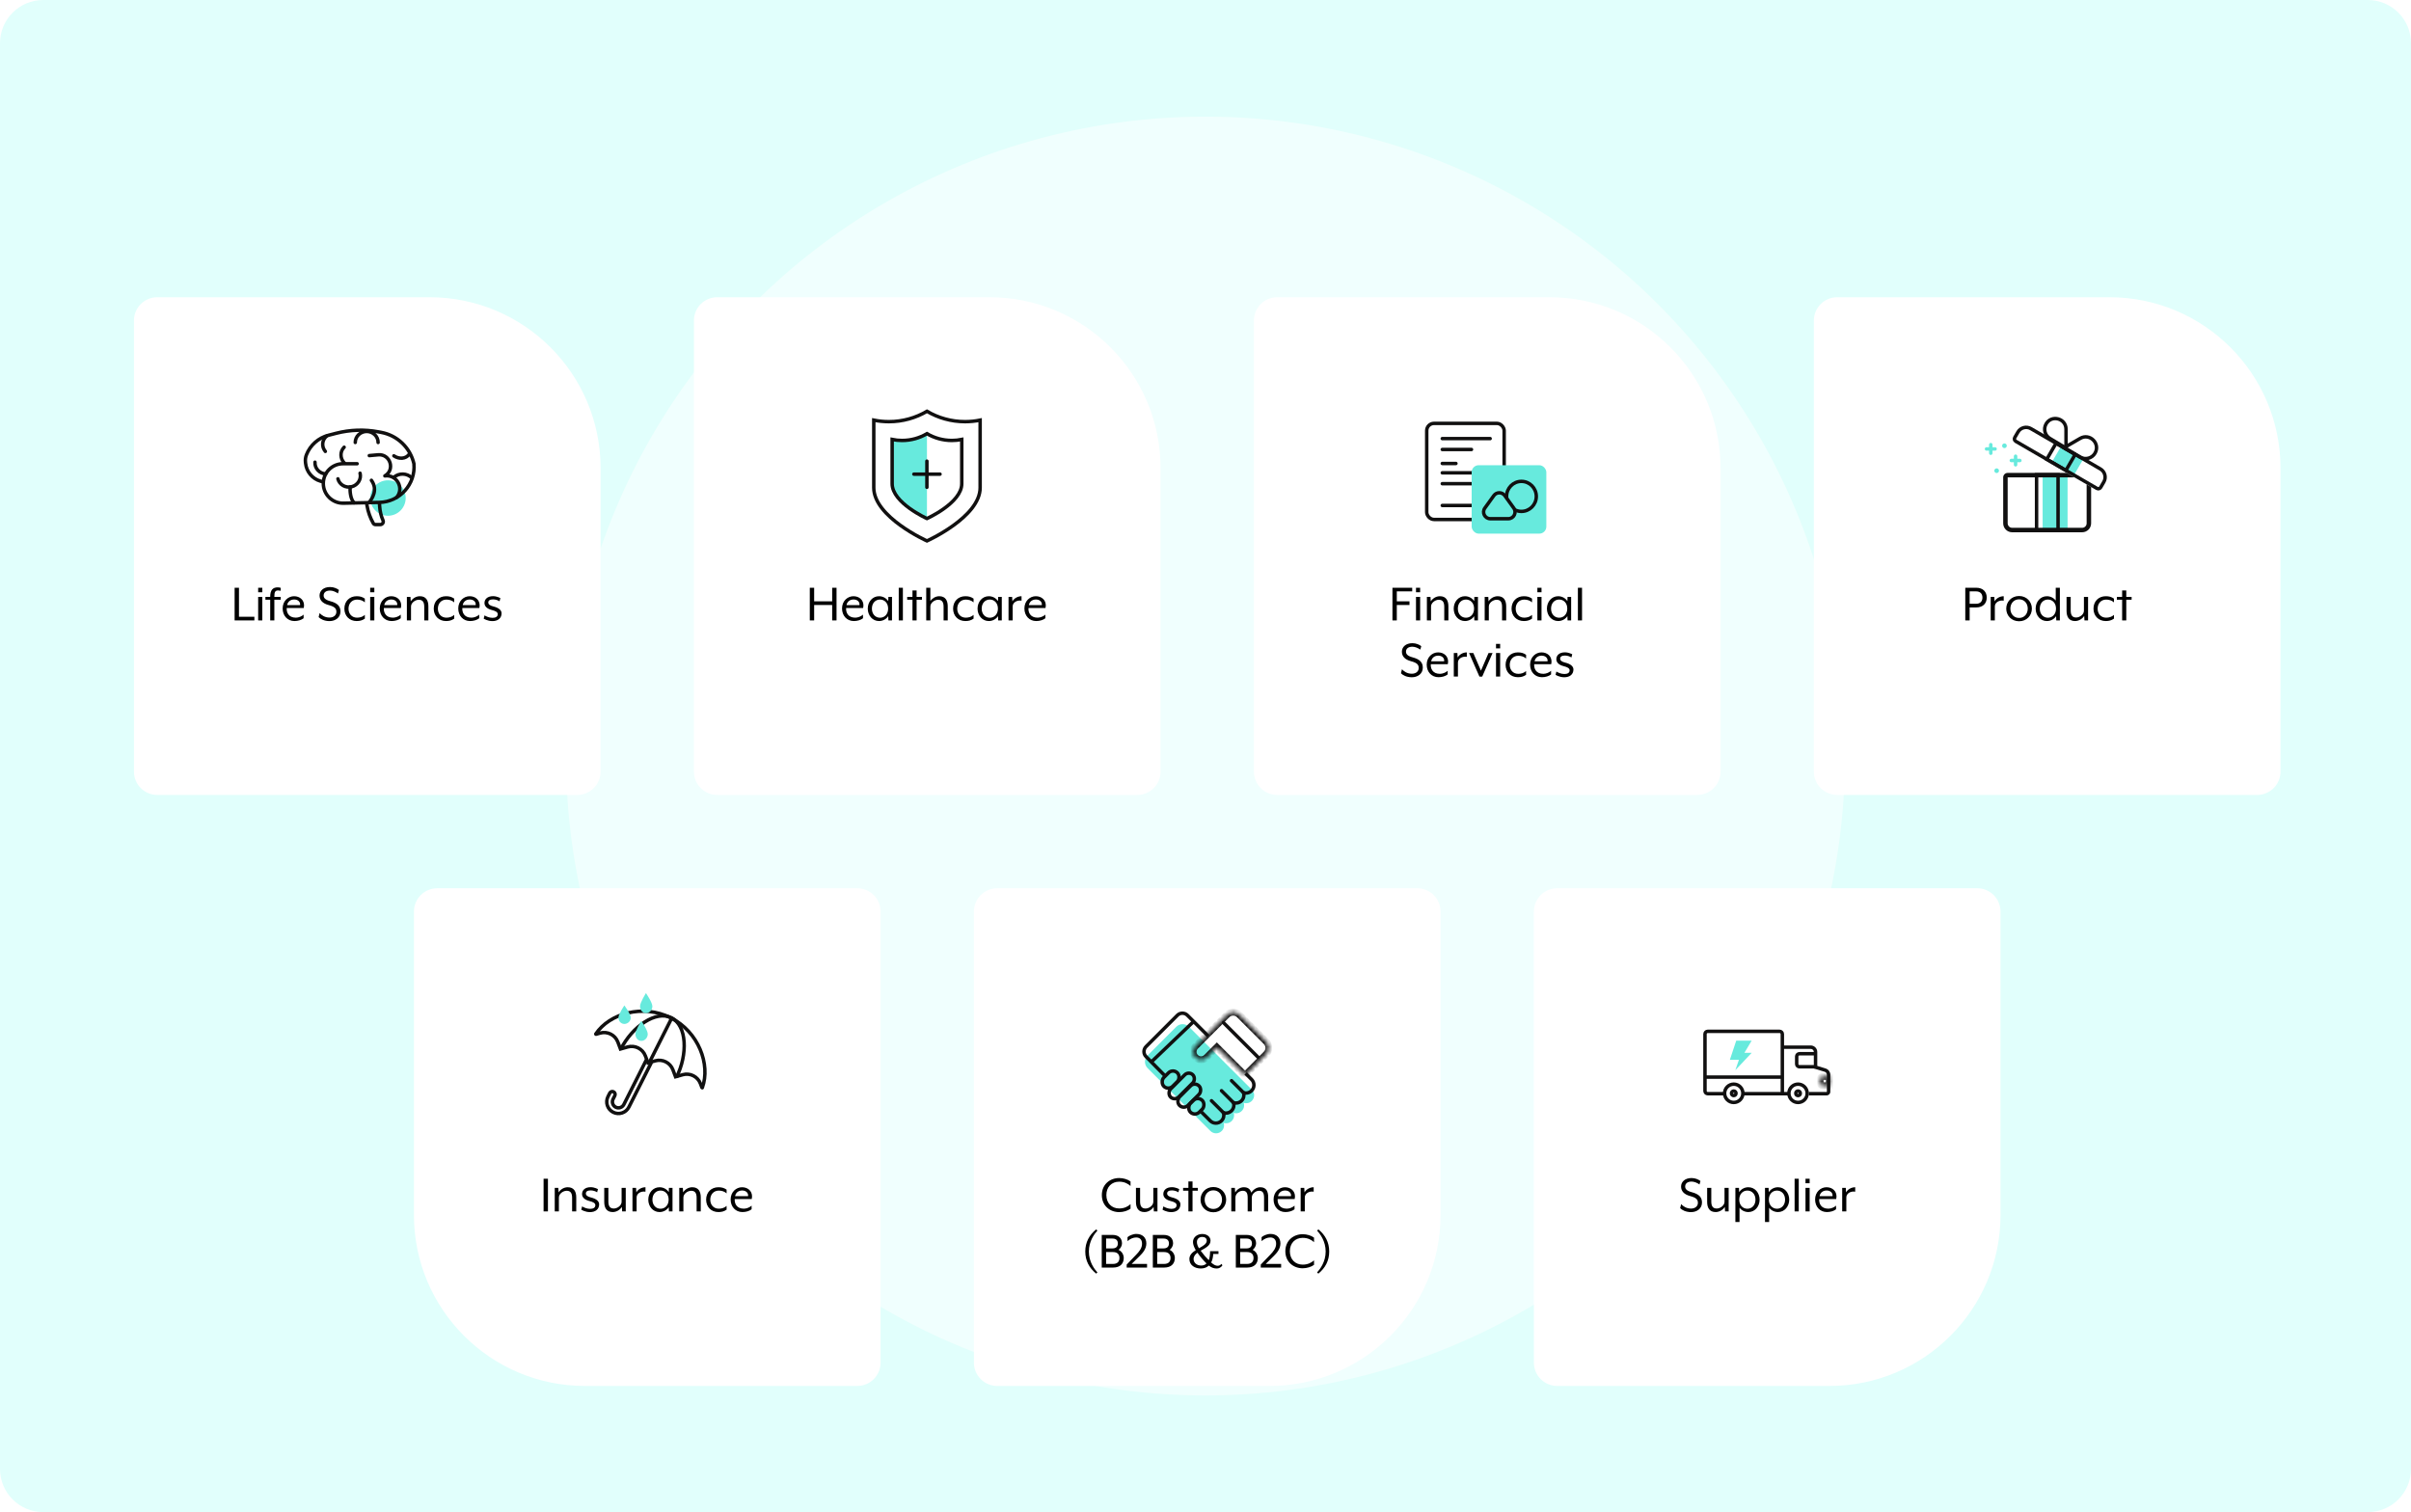<svg width="558" height="350" viewBox="0 0 558 350" fill="none" xmlns="http://www.w3.org/2000/svg">
<g clip-path="url(#clip0_254_39949)">
<path d="M0 10C0 4.477 4.477 0 10 0H548C553.523 0 558 4.477 558 10V340C558 345.523 553.523 350 548 350H10C4.477 350 0 345.523 0 340V10Z" fill="#E1FFFC"/>
<g filter="url(#filter0_f_254_39949)">
<circle cx="279" cy="175" r="148" fill="white" fill-opacity="0.5"/>
</g>
<g style="mix-blend-mode:darken" filter="url(#filter1_dd_254_39949)">
<path d="M31 54.4C31 51.418 33.417 49 36.4 49H99.4C121.27 49 139 66.73 139 88.6V158.8C139 161.782 136.582 164.2 133.6 164.2H36.4C33.417 164.2 31 161.782 31 158.8V54.4Z" fill="white"/>
<circle cx="89.788" cy="95.476" r="4.104" fill="#67EADD"/>
<path d="M78.207 91.033C78.555 92.4 79.984 93.216 81.399 92.857C82.815 92.497 83.681 91.098 83.334 89.731" stroke="#111010" stroke-width="0.8" stroke-linecap="round"/>
<path d="M87.509 82.618C87.509 81.208 86.325 80.064 84.864 80.064C83.404 80.064 82.22 81.208 82.22 82.618" stroke="#111010" stroke-width="0.8" stroke-linecap="round"/>
<path d="M91.156 85.71C92.319 86.508 93.931 86.492 94.758 85.288" stroke="#111010" stroke-width="0.8" stroke-linecap="round"/>
<path d="M75.296 84.686C74.386 83.609 74.493 82.061 75.609 81.118" stroke="#111010" stroke-width="0.8" stroke-linecap="round"/>
<path d="M79.648 83.712C78.651 84.709 78.68 86.355 79.713 87.388" stroke="#111010" stroke-width="0.8" stroke-linecap="round"/>
<path d="M72.901 87.177C72.81 88.585 73.917 89.802 75.375 89.897" stroke="#111010" stroke-width="0.8" stroke-linecap="round"/>
<path d="M81.034 92.922C80.973 93.773 81.071 95.694 81.946 96.57" stroke="#111010" stroke-width="0.8" stroke-linecap="round"/>
<path d="M85.558 96.312C85.958 95.801 87.6 93.652 85.958 91.372" stroke="#111010" stroke-width="0.8" stroke-linecap="round"/>
<path d="M85.469 85.657L87.527 85.472C90.325 85.221 91.504 88.951 89.069 90.353V90.353V90.353C91.837 89.973 93.615 93.222 91.786 95.333V95.333" stroke="#111010" stroke-width="0.8" stroke-linecap="round" stroke-linejoin="round"/>
<path d="M74.826 91.762L74.166 91.569C72.292 91.023 70.934 89.399 70.726 87.458L70.694 87.167C70.632 86.587 70.711 86 70.925 85.457V85.457C71.802 83.223 73.697 81.546 76.021 80.948L77.809 80.487C80.999 79.666 84.33 79.553 87.568 80.158L88.233 80.282C91.973 80.98 94.944 83.828 95.8 87.536V87.536V87.536C96.223 92.278 92.544 96.388 87.784 96.491L79.492 96.67C76.931 96.725 74.826 94.664 74.826 92.103V92.103C74.826 89.581 76.871 87.536 79.393 87.536H82.652" stroke="#111010" stroke-width="0.8" stroke-linecap="round"/>
<path d="M84.843 96.614L84.952 97.268C85.191 98.698 85.681 100.076 86.401 101.335V101.335C86.502 101.513 86.691 101.622 86.896 101.622H88.014C88.512 101.622 88.846 101.111 88.646 100.655V100.655C88.201 99.638 87.938 98.551 87.869 97.443L87.817 96.614" stroke="#111010" stroke-width="0.8" stroke-linejoin="round"/>
<path d="M91.124 90.698V90.698C92.339 89.63 94.186 89.678 95.33 90.823V90.823" stroke="#111010" stroke-width="0.8" stroke-linecap="round"/>
<path d="M54.3 123.8V116.24H55.308V122.956H58.873V123.8H54.3ZM59.75 117.286V116.24H60.708V117.286H59.75ZM59.75 123.8V118.357H60.708V123.8H59.75ZM62.537 123.8V119.012H61.429V118.357H62.537V118.344C62.537 116.756 63.142 116.152 64.289 116.152C64.528 116.152 64.818 116.215 64.969 116.265V116.945C64.78 116.908 64.553 116.87 64.39 116.87C63.722 116.87 63.495 117.172 63.495 118.281V118.357H64.969V119.012H63.495V123.8H62.537ZM68.15 123.951C66.55 123.951 65.416 122.729 65.416 121.04C65.416 119.289 66.713 118.205 68.049 118.205C69.41 118.205 70.368 119.087 70.368 120.322C70.368 120.511 70.33 120.751 70.292 120.94H66.361C66.285 121.897 66.739 123.17 68.478 123.17C69.095 123.17 69.851 122.867 70.267 122.464V123.308C69.75 123.724 68.944 123.951 68.15 123.951ZM66.449 120.272H69.448C69.561 119.541 68.981 118.961 68.087 118.961C67.318 118.961 66.613 119.377 66.449 120.272ZM76.264 123.964C75.029 123.964 74.16 123.472 73.744 123.044L73.971 122.111C74.425 122.603 75.181 123.145 76.264 123.145C77.159 123.145 77.852 122.641 77.852 121.822C77.852 121.053 77.474 120.625 76.063 120.247C74.639 119.869 73.958 119.1 73.958 118.042C73.958 116.971 74.84 116.076 76.39 116.076C77.26 116.076 78.028 116.429 78.444 116.769L78.217 117.563C77.713 117.197 77.008 116.895 76.39 116.895C75.445 116.895 74.903 117.336 74.903 118.042C74.903 118.583 75.244 119.037 76.428 119.352C78.053 119.78 78.797 120.486 78.797 121.733C78.797 123.208 77.562 123.964 76.264 123.964ZM82.537 123.951C80.886 123.951 79.701 122.779 79.701 121.078C79.701 119.377 80.886 118.205 82.537 118.205C83.255 118.205 83.822 118.331 84.439 118.76V119.629C83.922 119.15 83.255 118.987 82.625 118.987C81.453 118.987 80.659 119.881 80.659 121.078C80.659 122.3 81.453 123.17 82.625 123.17C83.255 123.17 83.922 123.006 84.439 122.527V123.397C83.822 123.825 83.255 123.951 82.537 123.951ZM85.676 117.286V116.24H86.634V117.286H85.676ZM85.676 123.8V118.357H86.634V123.8H85.676ZM90.631 123.951C89.03 123.951 87.896 122.729 87.896 121.04C87.896 119.289 89.194 118.205 90.53 118.205C91.891 118.205 92.848 119.087 92.848 120.322C92.848 120.511 92.81 120.751 92.773 120.94H88.841C88.766 121.897 89.219 123.17 90.958 123.17C91.576 123.17 92.332 122.867 92.747 122.464V123.308C92.231 123.724 91.424 123.951 90.631 123.951ZM88.93 120.272H91.928C92.042 119.541 91.462 118.961 90.568 118.961C89.799 118.961 89.093 119.377 88.93 120.272ZM94.167 123.8V118.357H94.998L95.061 119.402C95.464 118.747 96.258 118.205 97.178 118.205C98.627 118.205 99.144 119.213 99.144 120.562V123.8H98.186V120.65C98.186 119.428 97.707 119.024 96.913 119.024C96.132 119.024 95.124 119.705 95.124 120.587V123.8H94.167ZM103.221 123.951C101.57 123.951 100.386 122.779 100.386 121.078C100.386 119.377 101.57 118.205 103.221 118.205C103.939 118.205 104.506 118.331 105.123 118.76V119.629C104.607 119.15 103.939 118.987 103.309 118.987C102.137 118.987 101.343 119.881 101.343 121.078C101.343 122.3 102.137 123.17 103.309 123.17C103.939 123.17 104.607 123.006 105.123 122.527V123.397C104.506 123.825 103.939 123.951 103.221 123.951ZM108.792 123.951C107.192 123.951 106.058 122.729 106.058 121.04C106.058 119.289 107.356 118.205 108.692 118.205C110.052 118.205 111.01 119.087 111.01 120.322C111.01 120.511 110.972 120.751 110.934 120.94H107.003C106.928 121.897 107.381 123.17 109.12 123.17C109.737 123.17 110.493 122.867 110.909 122.464V123.308C110.393 123.724 109.586 123.951 108.792 123.951ZM107.091 120.272H110.09C110.204 119.541 109.624 118.961 108.729 118.961C107.961 118.961 107.255 119.377 107.091 120.272ZM113.966 123.964C112.794 123.964 111.95 123.397 111.95 123.397L112.139 122.641C112.505 122.867 113.21 123.208 113.991 123.208C114.672 123.208 115.201 122.968 115.201 122.363C115.201 121.885 114.71 121.62 113.815 121.393C112.656 121.103 112.127 120.486 112.127 119.78C112.127 118.924 112.782 118.193 114.117 118.193C115.025 118.193 115.806 118.646 115.806 118.646L115.617 119.377C115.239 119.125 114.659 118.936 114.117 118.936C113.374 118.936 113.009 119.213 113.009 119.654C113.009 120.121 113.462 120.398 114.18 120.574C115.428 120.877 116.083 121.444 116.083 122.162C116.083 123.308 115.214 123.964 113.966 123.964Z" fill="black"/>
</g>
<g style="mix-blend-mode:darken" filter="url(#filter2_dd_254_39949)">
<path d="M160.6 54.4C160.6 51.418 163.018 49 166 49H229C250.87 49 268.6 66.73 268.6 88.6V158.8C268.6 161.782 266.182 164.2 263.2 164.2H166C163.018 164.2 160.6 161.782 160.6 158.8V54.4Z" fill="white"/>
<path d="M214.533 80.582C212.839 81.579 210.87 82.151 208.763 82.151C207.979 82.151 207.215 82.071 206.476 81.921V92.16C206.476 96.612 214.533 100.222 214.533 100.222C214.533 100.222 214.533 83.169 214.533 80.582Z" fill="#67EADD"/>
<path d="M223.354 77.799C220.137 77.799 217.125 76.923 214.538 75.4C211.947 76.923 208.934 77.799 205.717 77.799C204.52 77.799 203.351 77.678 202.225 77.449V93.091C202.225 99.888 214.533 105.4 214.533 105.4C214.533 105.4 226.842 99.888 226.842 93.091V77.449C225.716 77.678 224.547 77.799 223.354 77.799Z" stroke="#111010" stroke-width="0.8" stroke-miterlimit="10"/>
<path d="M220.308 82.151C218.201 82.151 216.227 81.575 214.537 80.582C212.843 81.579 210.874 82.151 208.767 82.151C207.983 82.151 207.219 82.071 206.48 81.921V92.16C206.476 96.612 214.533 100.222 214.533 100.222C214.533 100.222 222.59 96.612 222.59 92.165V81.921C221.852 82.071 221.088 82.151 220.308 82.151Z" stroke="#111010" stroke-width="0.8" stroke-miterlimit="10"/>
<path d="M211.504 89.949H217.56M214.522 86.939L214.522 92.995" stroke="#111010" stroke-width="0.8" stroke-linecap="round"/>
<path d="M187.419 123.8V116.24H188.427V119.39H192.598V116.24H193.606V123.8H192.598V120.234H188.427V123.8H187.419ZM197.615 123.951C196.014 123.951 194.88 122.729 194.88 121.04C194.88 119.289 196.178 118.205 197.514 118.205C198.875 118.205 199.832 119.087 199.832 120.322C199.832 120.511 199.794 120.751 199.757 120.94H195.825C195.75 121.897 196.203 123.17 197.942 123.17C198.56 123.17 199.316 122.867 199.731 122.464V123.308C199.215 123.724 198.408 123.951 197.615 123.951ZM195.914 120.272H198.912C199.026 119.541 198.446 118.961 197.552 118.961C196.783 118.961 196.077 119.377 195.914 120.272ZM203.431 123.951C201.932 123.951 200.836 122.666 200.836 121.078C200.836 119.491 201.932 118.205 203.431 118.205C204.326 118.205 205.12 118.646 205.573 119.339L205.611 118.357H206.443V123.8H205.611L205.573 122.817C205.12 123.51 204.326 123.951 203.431 123.951ZM203.671 123.182C204.704 123.182 205.548 122.389 205.548 121.078C205.548 119.768 204.704 118.974 203.671 118.974C202.637 118.974 201.793 119.768 201.793 121.078C201.793 122.389 202.637 123.182 203.671 123.182ZM208.004 123.8V116.24H208.962V123.8H208.004ZM211.182 123.8V119.012H209.96V118.357H211.182V116.87H212.14V118.357H213.374V119.012H212.14V123.8H211.182ZM214.366 123.8V116.24H215.323V119.289C215.79 118.697 216.495 118.205 217.377 118.205C218.826 118.205 219.343 119.213 219.343 120.562V123.8H218.385V120.65C218.385 119.428 217.906 119.024 217.113 119.024C216.331 119.024 215.323 119.705 215.323 120.587V123.8H214.366ZM223.42 123.951C221.769 123.951 220.585 122.779 220.585 121.078C220.585 119.377 221.769 118.205 223.42 118.205C224.138 118.205 224.705 118.331 225.323 118.76V119.629C224.806 119.15 224.138 118.987 223.508 118.987C222.336 118.987 221.543 119.881 221.543 121.078C221.543 122.3 222.336 123.17 223.508 123.17C224.138 123.17 224.806 123.006 225.323 122.527V123.397C224.705 123.825 224.138 123.951 223.42 123.951ZM228.84 123.951C227.341 123.951 226.245 122.666 226.245 121.078C226.245 119.491 227.341 118.205 228.84 118.205C229.735 118.205 230.529 118.646 230.982 119.339L231.02 118.357H231.852V123.8H231.02L230.982 122.817C230.529 123.51 229.735 123.951 228.84 123.951ZM229.08 123.182C230.113 123.182 230.957 122.389 230.957 121.078C230.957 119.768 230.113 118.974 229.08 118.974C228.047 118.974 227.202 119.768 227.202 121.078C227.202 122.389 228.047 123.182 229.08 123.182ZM233.414 123.8V118.357H234.245L234.308 119.402C234.661 118.735 235.505 118.205 236.425 118.205V119.239C235.392 119.05 234.371 119.642 234.371 120.562V123.8H233.414ZM239.82 123.951C238.22 123.951 237.086 122.729 237.086 121.04C237.086 119.289 238.383 118.205 239.719 118.205C241.08 118.205 242.037 119.087 242.037 120.322C242.037 120.511 242 120.751 241.962 120.94H238.031C237.955 121.897 238.409 123.17 240.147 123.17C240.765 123.17 241.521 122.867 241.937 122.464V123.308C241.42 123.724 240.614 123.951 239.82 123.951ZM238.119 120.272H241.118C241.231 119.541 240.651 118.961 239.757 118.961C238.988 118.961 238.283 119.377 238.119 120.272Z" fill="black"/>
</g>
<g style="mix-blend-mode:darken" filter="url(#filter3_dd_254_39949)">
<path d="M290.2 54.4C290.2 51.418 292.617 49 295.6 49H358.6C380.47 49 398.2 66.73 398.2 88.6V158.8C398.2 161.782 395.782 164.2 392.8 164.2H295.6C292.617 164.2 290.2 161.782 290.2 158.8V54.4Z" fill="white"/>
<rect x="330.2" y="78.2" width="17.92" height="22.24" rx="1.674" stroke="#111010" stroke-width="0.8"/>
<line x1="333.8" y1="81.72" x2="344.88" y2="81.72" stroke="#111010" stroke-width="0.8" stroke-linecap="round"/>
<line x1="333.8" y1="89.64" x2="344.88" y2="89.64" stroke="#111010" stroke-width="0.8" stroke-linecap="round"/>
<line x1="333.8" y1="84.24" x2="340.56" y2="84.24" stroke="#111010" stroke-width="0.8" stroke-linecap="round"/>
<line x1="333.8" y1="92.16" x2="340.56" y2="92.16" stroke="#111010" stroke-width="0.8" stroke-linecap="round"/>
<line x1="333.8" y1="97.2" x2="342" y2="97.2" stroke="#111010" stroke-width="0.8" stroke-linecap="round"/>
<line x1="333.8" y1="87.48" x2="336.96" y2="87.48" stroke="#111010" stroke-width="0.8" stroke-linecap="round"/>
<rect x="340.6" y="87.88" width="17.28" height="15.84" rx="1.624" fill="#67EADD"/>
<path d="M355.56 95.097C355.56 97.021 354.016 98.574 352.12 98.574C350.224 98.574 348.68 97.021 348.68 95.097C348.68 93.174 350.224 91.621 352.12 91.621C354.016 91.621 355.56 93.174 355.56 95.097Z" stroke="#111010" stroke-width="0.8"/>
<path d="M345.738 94.911L343.655 97.802C342.914 98.831 343.649 100.267 344.917 100.267H349.083C350.351 100.267 351.086 98.831 350.345 97.802L348.262 94.911C347.641 94.049 346.359 94.049 345.738 94.911Z" fill="#67EADD" stroke="#111010" stroke-width="0.8"/>
<path d="M322.267 123.8V116.24H326.841V117.084H323.275V119.39H326.211V120.234H323.275V123.8H322.267ZM327.718 117.286V116.24H328.675V117.286H327.718ZM327.718 123.8V118.357H328.675V123.8H327.718ZM330.24 123.8V118.357H331.072L331.135 119.402C331.538 118.747 332.332 118.205 333.251 118.205C334.7 118.205 335.217 119.213 335.217 120.562V123.8H334.259V120.65C334.259 119.428 333.781 119.024 332.987 119.024C332.206 119.024 331.198 119.705 331.198 120.587V123.8H330.24ZM339.042 123.951C337.543 123.951 336.446 122.666 336.446 121.078C336.446 119.491 337.543 118.205 339.042 118.205C339.937 118.205 340.73 118.646 341.184 119.339L341.222 118.357H342.053V123.8H341.222L341.184 122.817C340.73 123.51 339.937 123.951 339.042 123.951ZM339.281 123.182C340.315 123.182 341.159 122.389 341.159 121.078C341.159 119.768 340.315 118.974 339.281 118.974C338.248 118.974 337.404 119.768 337.404 121.078C337.404 122.389 338.248 123.182 339.281 123.182ZM343.615 123.8V118.357H344.447L344.51 119.402C344.913 118.747 345.707 118.205 346.627 118.205C348.076 118.205 348.592 119.213 348.592 120.562V123.8H347.635V120.65C347.635 119.428 347.156 119.024 346.362 119.024C345.581 119.024 344.573 119.705 344.573 120.587V123.8H343.615ZM352.669 123.951C351.019 123.951 349.834 122.779 349.834 121.078C349.834 119.377 351.019 118.205 352.669 118.205C353.387 118.205 353.954 118.331 354.572 118.76V119.629C354.055 119.15 353.387 118.987 352.757 118.987C351.586 118.987 350.792 119.881 350.792 121.078C350.792 122.3 351.586 123.17 352.757 123.17C353.387 123.17 354.055 123.006 354.572 122.527V123.397C353.954 123.825 353.387 123.951 352.669 123.951ZM355.809 117.286V116.24H356.767V117.286H355.809ZM355.809 123.8V118.357H356.767V123.8H355.809ZM360.612 123.951C359.113 123.951 358.017 122.666 358.017 121.078C358.017 119.491 359.113 118.205 360.612 118.205C361.507 118.205 362.301 118.646 362.754 119.339L362.792 118.357H363.624V123.8H362.792L362.754 122.817C362.301 123.51 361.507 123.951 360.612 123.951ZM360.852 123.182C361.885 123.182 362.729 122.389 362.729 121.078C362.729 119.768 361.885 118.974 360.852 118.974C359.818 118.974 358.974 119.768 358.974 121.078C358.974 122.389 359.818 123.182 360.852 123.182ZM365.185 123.8V116.24H366.143V123.8H365.185ZM326.759 136.964C325.524 136.964 324.655 136.472 324.239 136.044L324.466 135.111C324.919 135.603 325.675 136.145 326.759 136.145C327.653 136.145 328.346 135.641 328.346 134.822C328.346 134.053 327.968 133.625 326.557 133.247C325.133 132.869 324.453 132.1 324.453 131.042C324.453 129.971 325.335 129.076 326.885 129.076C327.754 129.076 328.523 129.429 328.939 129.769L328.712 130.563C328.208 130.197 327.502 129.895 326.885 129.895C325.94 129.895 325.398 130.336 325.398 131.042C325.398 131.583 325.738 132.037 326.923 132.352C328.548 132.78 329.291 133.486 329.291 134.733C329.291 136.208 328.057 136.964 326.759 136.964ZM332.93 136.951C331.33 136.951 330.196 135.729 330.196 134.04C330.196 132.289 331.494 131.205 332.829 131.205C334.19 131.205 335.148 132.087 335.148 133.322C335.148 133.511 335.11 133.751 335.072 133.94H331.141C331.065 134.897 331.519 136.17 333.258 136.17C333.875 136.17 334.631 135.867 335.047 135.464V136.308C334.53 136.724 333.724 136.951 332.93 136.951ZM331.229 133.272H334.228C334.341 132.541 333.762 131.961 332.867 131.961C332.099 131.961 331.393 132.377 331.229 133.272ZM336.466 136.8V131.357H337.298L337.361 132.402C337.714 131.735 338.558 131.205 339.478 131.205V132.239C338.444 132.05 337.424 132.642 337.424 133.562V136.8H336.466ZM342.399 136.812L340.005 131.357H340.987L342.751 135.439L344.503 131.357H345.435L343.041 136.812H342.399ZM346.236 130.286V129.24H347.194V130.286H346.236ZM346.236 136.8V131.357H347.194V136.8H346.236ZM351.291 136.951C349.641 136.951 348.456 135.779 348.456 134.078C348.456 132.377 349.641 131.205 351.291 131.205C352.009 131.205 352.576 131.331 353.194 131.76V132.629C352.677 132.15 352.009 131.987 351.379 131.987C350.208 131.987 349.414 132.881 349.414 134.078C349.414 135.3 350.208 136.17 351.379 136.17C352.009 136.17 352.677 136.006 353.194 135.527V136.397C352.576 136.825 352.009 136.951 351.291 136.951ZM356.863 136.951C355.263 136.951 354.129 135.729 354.129 134.04C354.129 132.289 355.426 131.205 356.762 131.205C358.123 131.205 359.08 132.087 359.08 133.322C359.08 133.511 359.043 133.751 359.005 133.94H355.074C354.998 134.897 355.452 136.17 357.19 136.17C357.808 136.17 358.564 135.867 358.98 135.464V136.308C358.463 136.724 357.657 136.951 356.863 136.951ZM355.162 133.272H358.161C358.274 132.541 357.694 131.961 356.8 131.961C356.031 131.961 355.326 132.377 355.162 133.272ZM362.037 136.964C360.865 136.964 360.021 136.397 360.021 136.397L360.21 135.641C360.575 135.867 361.281 136.208 362.062 136.208C362.742 136.208 363.272 135.968 363.272 135.363C363.272 134.885 362.78 134.62 361.886 134.393C360.726 134.103 360.197 133.486 360.197 132.78C360.197 131.924 360.852 131.193 362.188 131.193C363.095 131.193 363.876 131.646 363.876 131.646L363.687 132.377C363.309 132.125 362.73 131.936 362.188 131.936C361.445 131.936 361.079 132.213 361.079 132.654C361.079 133.121 361.533 133.398 362.251 133.574C363.498 133.877 364.154 134.444 364.154 135.162C364.154 136.308 363.284 136.964 362.037 136.964Z" fill="black"/>
</g>
<g style="mix-blend-mode:darken" filter="url(#filter4_dd_254_39949)">
<path d="M419.8 54.4C419.8 51.418 422.217 49 425.2 49H488.2C510.07 49 527.8 66.73 527.8 88.6V158.8C527.8 161.782 525.382 164.2 522.4 164.2H425.2C422.217 164.2 419.8 161.782 419.8 158.8V54.4Z" fill="white"/>
<rect x="476.931" y="83.657" width="5.923" height="4.095" transform="rotate(30.127 476.931 83.657)" fill="#67EADD"/>
<rect x="472.747" y="90.415" width="5.772" height="12.987" fill="#67EADD"/>
<path d="M463.908 83.921C464.207 83.921 464.45 83.679 464.45 83.38C464.45 83.081 464.207 82.839 463.908 82.839C463.61 82.839 463.367 83.081 463.367 83.38C463.367 83.679 463.61 83.921 463.908 83.921Z" fill="#67EADD"/>
<path d="M462.105 89.694C462.404 89.694 462.646 89.451 462.646 89.153C462.646 88.854 462.404 88.611 462.105 88.611C461.806 88.611 461.564 88.854 461.564 89.153C461.564 89.451 461.806 89.694 462.105 89.694Z" fill="#67EADD"/>
<path d="M465.499 86.789H467.477" stroke="#67EADD" stroke-width="0.8" stroke-miterlimit="10" stroke-linecap="round" stroke-linejoin="round"/>
<path d="M466.486 85.802V87.781" stroke="#67EADD" stroke-width="0.8" stroke-miterlimit="10" stroke-linecap="round" stroke-linejoin="round"/>
<path d="M459.76 84.115H461.738" stroke="#67EADD" stroke-width="0.8" stroke-miterlimit="10" stroke-linecap="round" stroke-linejoin="round"/>
<path d="M460.747 83.123V85.102" stroke="#67EADD" stroke-width="0.8" stroke-miterlimit="10" stroke-linecap="round" stroke-linejoin="round"/>
<path d="M467.032 80.209C467.64 79.162 468.981 78.806 470.028 79.413L486.117 88.75C487.164 89.358 487.52 90.699 486.913 91.746L486.177 93.013C486.001 93.317 485.611 93.421 485.307 93.245L466.528 82.347C466.224 82.17 466.12 81.781 466.297 81.476L467.032 80.209Z" stroke="#111010" stroke-width="0.8"/>
<path fill-rule="evenodd" clip-rule="evenodd" d="M478.332 89.66H464.654C464.082 89.66 463.618 90.124 463.618 90.697V101.329C463.618 102.474 464.546 103.403 465.691 103.403H481.894C483.039 103.403 483.968 102.474 483.968 101.329V92.93L482.931 92.329L482.931 101.329C482.931 101.902 482.467 102.366 481.894 102.366H465.691C465.119 102.366 464.654 101.902 464.654 101.329V90.697H480.119L478.332 89.66Z" fill="#111010"/>
<rect x="475.857" y="82.796" width="5.123" height="4.294" transform="rotate(30.127 475.857 82.796)" stroke="#111010" stroke-width="0.8"/>
<rect x="471.343" y="90.094" width="4.972" height="12.909" stroke="#111010" stroke-width="0.8"/>
<path d="M474.416 81.672L478.159 83.921V79.554C478.159 76.994 474.743 76.124 473.519 78.373C472.886 79.535 473.281 80.99 474.416 81.672Z" stroke="#111010" stroke-width="0.8" stroke-linecap="round" stroke-linejoin="round"/>
<path d="M481.442 86.008L477.698 83.837L481.442 81.667C483.668 80.377 486.162 82.874 484.869 85.098C484.174 86.295 482.639 86.703 481.442 86.008Z" stroke="#111010" stroke-width="0.8" stroke-linecap="round" stroke-linejoin="round"/>
<path d="M454.845 123.8V116.24H457.339C459.066 116.24 459.809 117.298 459.809 118.52C459.809 119.743 459.066 120.801 457.339 120.801H455.853V123.8H454.845ZM455.853 119.957H457.339C458.473 119.957 458.814 119.213 458.814 118.52C458.814 117.827 458.473 117.084 457.339 117.084H455.853V119.957ZM460.726 123.8V118.357H461.558L461.621 119.402C461.973 118.735 462.818 118.205 463.737 118.205V119.239C462.704 119.05 461.684 119.642 461.684 120.562V123.8H460.726ZM467.296 124.001C465.532 124.001 464.322 122.678 464.322 121.078C464.322 119.491 465.532 118.155 467.296 118.155C469.047 118.155 470.257 119.491 470.257 121.078C470.257 122.678 469.047 124.001 467.296 124.001ZM467.296 123.233C468.531 123.233 469.299 122.275 469.299 121.078C469.299 119.894 468.531 118.924 467.296 118.924C466.049 118.924 465.28 119.894 465.28 121.078C465.28 122.275 466.061 123.233 467.296 123.233ZM473.724 123.951C472.224 123.951 471.128 122.666 471.128 121.078C471.128 119.491 472.224 118.205 473.724 118.205C474.568 118.205 475.324 118.596 475.778 119.213V116.24H476.735V123.8H475.904L475.866 122.817C475.412 123.51 474.618 123.951 473.724 123.951ZM473.963 123.182C474.996 123.182 475.841 122.389 475.841 121.078C475.841 119.768 474.996 118.974 473.963 118.974C472.93 118.974 472.086 119.768 472.086 121.078C472.086 122.389 472.93 123.182 473.963 123.182ZM480.25 123.951C478.801 123.951 478.284 122.943 478.284 121.595V118.357H479.242V121.507C479.242 122.729 479.721 123.132 480.515 123.132C481.296 123.132 482.304 122.452 482.304 121.57V118.357H483.261V123.8H482.43L482.367 122.754C481.964 123.409 481.157 123.951 480.25 123.951ZM487.351 123.951C485.7 123.951 484.516 122.779 484.516 121.078C484.516 119.377 485.7 118.205 487.351 118.205C488.069 118.205 488.636 118.331 489.254 118.76V119.629C488.737 119.15 488.069 118.987 487.439 118.987C486.267 118.987 485.474 119.881 485.474 121.078C485.474 122.3 486.267 123.17 487.439 123.17C488.069 123.17 488.737 123.006 489.254 122.527V123.397C488.636 123.825 488.069 123.951 487.351 123.951ZM491.146 123.8V119.012H489.924V118.357H491.146V116.87H492.104V118.357H493.339V119.012H492.104V123.8H491.146Z" fill="black"/>
</g>
<g style="mix-blend-mode:darken" filter="url(#filter5_dd_254_39949)">
<path d="M95.8 191.2C95.8 188.218 98.218 185.8 101.2 185.8H198.4C201.382 185.8 203.8 188.218 203.8 191.2V295.6C203.8 298.582 201.382 301 198.4 301H135.4C113.529 301 95.8 283.271 95.8 261.4V191.2Z" fill="white"/>
<g clip-path="url(#clip1_254_39949)">
<path d="M150.685 226.27L145.552 236.453C144.879 237.788 143.251 238.325 141.916 237.652C140.58 236.979 140.044 235.351 140.717 234.016L141.123 233.21C141.286 232.886 141.681 232.756 142.004 232.919C142.328 233.083 142.458 233.477 142.295 233.801L141.889 234.607C141.542 235.294 141.819 236.133 142.506 236.48C143.194 236.827 144.033 236.55 144.379 235.862L149.512 225.68" stroke="#111010" stroke-width="0.8" stroke-linecap="round"/>
<path d="M137.888 219.521C141.038 214.792 148.788 212.533 155.236 215.783C161.684 219.033 164.477 226.607 162.548 231.952C162.544 231.965 162.539 231.972 162.537 231.975C162.536 231.977 162.535 231.978 162.534 231.978C162.533 231.979 162.532 231.98 162.531 231.98C162.529 231.982 162.524 231.984 162.514 231.984C162.503 231.984 162.492 231.98 162.481 231.973C162.472 231.967 162.459 231.954 162.449 231.927L162.112 231.033C161.489 229.381 159.705 228.481 158.007 228.963L156.347 229.435L155.739 227.82C155.116 226.168 153.332 225.269 151.633 225.751L149.974 226.222L149.365 224.607C148.743 222.955 146.958 222.056 145.26 222.538L143.6 223.009L142.992 221.395C142.369 219.743 140.585 218.843 138.887 219.325L137.968 219.586C137.94 219.594 137.922 219.591 137.911 219.588C137.899 219.584 137.889 219.576 137.883 219.568C137.877 219.56 137.876 219.554 137.876 219.552C137.875 219.551 137.875 219.548 137.877 219.544C137.878 219.541 137.88 219.533 137.888 219.521Z" stroke="#111010" stroke-width="0.8"/>
<path d="M156.543 229.591C159.24 224.241 158.975 217.587 155.414 215.792C151.854 213.998 146.347 217.742 143.65 223.092" stroke="#111010" stroke-width="0.8"/>
<line y1="-0.4" x2="11.485" y2="-0.4" transform="matrix(-0.45 0.893 -0.893 -0.45 155.122 215.645)" stroke="#111010" stroke-width="0.8"/>
<path d="M145.989 215.74C145.989 216.551 145.29 217.208 144.502 217.208C143.713 217.208 143.134 216.551 143.134 215.74C143.134 214.929 144.502 212.926 144.502 212.926C144.502 212.926 145.989 214.929 145.989 215.74Z" fill="#67EADD"/>
<path d="M149.914 219.543C149.914 220.421 149.215 221.134 148.427 221.134C147.639 221.134 147.059 220.421 147.059 219.543C147.059 218.665 148.427 216.494 148.427 216.494C148.427 216.494 149.914 218.665 149.914 219.543Z" fill="#67EADD"/>
<path d="M150.985 213.119C150.985 213.998 150.286 214.71 149.498 214.71C148.709 214.71 148.13 213.998 148.13 213.119C148.13 212.241 149.498 210.071 149.498 210.071C149.498 210.071 150.985 212.241 150.985 213.119Z" fill="#67EADD"/>
</g>
<path d="M125.806 260.6V253.04H126.814V260.6H125.806ZM128.389 260.6V255.157H129.221L129.284 256.202C129.687 255.547 130.481 255.005 131.401 255.005C132.85 255.005 133.366 256.013 133.366 257.362V260.6H132.409V257.45C132.409 256.228 131.93 255.824 131.136 255.824C130.355 255.824 129.347 256.505 129.347 257.387V260.6H128.389ZM136.549 260.764C135.377 260.764 134.533 260.197 134.533 260.197L134.722 259.441C135.087 259.667 135.793 260.008 136.574 260.008C137.255 260.008 137.784 259.768 137.784 259.163C137.784 258.685 137.292 258.42 136.398 258.193C135.239 257.903 134.709 257.286 134.709 256.58C134.709 255.724 135.365 254.993 136.7 254.993C137.607 254.993 138.389 255.446 138.389 255.446L138.2 256.177C137.822 255.925 137.242 255.736 136.7 255.736C135.957 255.736 135.591 256.013 135.591 256.454C135.591 256.921 136.045 257.198 136.763 257.374C138.011 257.677 138.666 258.244 138.666 258.962C138.666 260.108 137.796 260.764 136.549 260.764ZM141.81 260.751C140.361 260.751 139.845 259.743 139.845 258.395V255.157H140.802V258.307C140.802 259.529 141.281 259.932 142.075 259.932C142.856 259.932 143.864 259.252 143.864 258.37V255.157H144.822V260.6H143.99L143.927 259.554C143.524 260.209 142.718 260.751 141.81 260.751ZM146.379 260.6V255.157H147.211L147.274 256.202C147.626 255.535 148.471 255.005 149.39 255.005V256.039C148.357 255.85 147.337 256.442 147.337 257.362V260.6H146.379ZM152.634 260.751C151.135 260.751 150.038 259.466 150.038 257.878C150.038 256.291 151.135 255.005 152.634 255.005C153.529 255.005 154.322 255.446 154.776 256.139L154.814 255.157H155.645V260.6H154.814L154.776 259.617C154.322 260.31 153.529 260.751 152.634 260.751ZM152.873 259.982C153.907 259.982 154.751 259.189 154.751 257.878C154.751 256.568 153.907 255.774 152.873 255.774C151.84 255.774 150.996 256.568 150.996 257.878C150.996 259.189 151.84 259.982 152.873 259.982ZM157.207 260.6V255.157H158.039L158.102 256.202C158.505 255.547 159.299 255.005 160.218 255.005C161.667 255.005 162.184 256.013 162.184 257.362V260.6H161.226V257.45C161.226 256.228 160.748 255.824 159.954 255.824C159.173 255.824 158.165 256.505 158.165 257.387V260.6H157.207ZM166.261 260.751C164.611 260.751 163.426 259.579 163.426 257.878C163.426 256.177 164.611 255.005 166.261 255.005C166.979 255.005 167.546 255.131 168.164 255.56V256.429C167.647 255.95 166.979 255.787 166.349 255.787C165.178 255.787 164.384 256.681 164.384 257.878C164.384 259.1 165.178 259.97 166.349 259.97C166.979 259.97 167.647 259.806 168.164 259.327V260.197C167.546 260.625 166.979 260.751 166.261 260.751ZM171.833 260.751C170.233 260.751 169.099 259.529 169.099 257.84C169.099 256.089 170.396 255.005 171.732 255.005C173.093 255.005 174.05 255.887 174.05 257.122C174.05 257.311 174.013 257.551 173.975 257.74H170.044C169.968 258.697 170.422 259.97 172.16 259.97C172.778 259.97 173.534 259.667 173.95 259.264V260.108C173.433 260.524 172.627 260.751 171.833 260.751ZM170.132 257.072H173.131C173.244 256.341 172.664 255.761 171.77 255.761C171.001 255.761 170.296 256.177 170.132 257.072Z" fill="black"/>
</g>
<g style="mix-blend-mode:darken" filter="url(#filter6_dd_254_39949)">
<path d="M225.4 191.2C225.4 188.218 227.817 185.8 230.8 185.8H328C330.982 185.8 333.4 188.218 333.4 191.2V261.4C333.4 283.271 315.67 301 293.8 301H230.8C227.817 301 225.4 298.582 225.4 295.6V191.2Z" fill="white"/>
<path fill-rule="evenodd" clip-rule="evenodd" d="M275.208 237.051L265.598 227.441C264.788 226.631 264.788 225.318 265.598 224.509L272.237 217.869C273.047 217.059 274.36 217.059 275.17 217.869L284.784 227.483L287.249 229.948L289.715 232.414C290.436 233.135 290.436 234.303 289.715 235.024C289.21 235.529 288.485 235.681 287.848 235.478C288.051 236.115 287.9 236.84 287.394 237.345C286.889 237.85 286.164 238.001 285.527 237.798C285.73 238.435 285.579 239.16 285.074 239.665C284.569 240.17 283.844 240.322 283.207 240.119C283.41 240.756 283.259 241.481 282.753 241.986C282.033 242.707 280.864 242.707 280.143 241.986L275.212 237.055C275.21 237.054 275.209 237.052 275.208 237.051Z" fill="#67EADD"/>
<path d="M269.619 229.211L265.242 224.774C264.601 224.134 264.601 223.095 265.242 222.454L272.493 215.202C273.134 214.561 274.173 214.561 274.814 215.202L279.67 220.058M278.029 237.561L280.093 239.625C280.814 240.346 281.982 240.346 282.703 239.625C283.208 239.12 283.36 238.395 283.157 237.758C283.794 237.961 284.519 237.81 285.024 237.305C285.529 236.8 285.68 236.074 285.477 235.438C286.114 235.64 286.839 235.489 287.344 234.984C287.849 234.479 288.001 233.754 287.798 233.117C288.435 233.32 289.16 233.169 289.665 232.664C290.386 231.943 290.386 230.774 289.665 230.053L288.284 228.672" stroke="#111010" stroke-width="0.8"/>
<path d="M283.361 237.963L280.383 234.984" stroke="#111010" stroke-width="0.8" stroke-linecap="round"/>
<path d="M285.609 235.57L282.703 232.664" stroke="#111010" stroke-width="0.8" stroke-linecap="round"/>
<path d="M287.874 233.193L285.024 230.343" stroke="#111010" stroke-width="0.8" stroke-linecap="round"/>
<rect x="276.537" y="238.655" width="2.892" height="3.861" rx="1.446" transform="rotate(-135 276.537 238.655)" stroke="#111010" stroke-width="0.8"/>
<rect x="273.966" y="237.042" width="2.774" height="6.384" rx="1.387" transform="rotate(-135 273.966 237.042)" stroke="#111010" stroke-width="0.8"/>
<rect x="271.85" y="235.059" width="2.628" height="7.277" rx="1.314" transform="rotate(-135 271.85 235.059)" stroke="#111010" stroke-width="0.8"/>
<rect x="270.387" y="232.666" width="2.892" height="4.412" rx="1.446" transform="rotate(-135 270.387 232.666)" stroke="#111010" stroke-width="0.8"/>
<mask id="path-70-inside-1_254_39949" fill="white">
<path fill-rule="evenodd" clip-rule="evenodd" d="M276.668 224.967C275.947 224.246 275.947 223.077 276.668 222.356L281.599 217.425C281.605 217.419 281.612 217.413 281.618 217.407L283.935 215.09C284.745 214.28 286.057 214.28 286.867 215.09L293.058 221.281C293.868 222.09 293.868 223.403 293.058 224.213L288.143 229.128L281.63 222.615L279.279 224.967C278.558 225.688 277.389 225.688 276.668 224.967Z"/>
</mask>
<path d="M276.668 222.356L276.102 221.791L276.102 221.791L276.668 222.356ZM281.599 217.425L282.165 217.991L281.599 217.425ZM281.618 217.407L282.176 217.98L282.184 217.972L281.618 217.407ZM286.867 215.09L287.433 214.524L286.867 215.09ZM293.058 221.281L292.492 221.846L293.058 221.281ZM288.143 229.128L287.577 229.694L288.143 230.26L288.709 229.694L288.143 229.128ZM281.63 222.615L282.196 222.05L281.63 221.484L281.064 222.05L281.63 222.615ZM279.279 224.967L278.713 224.401L279.279 224.967ZM276.102 221.791C275.069 222.824 275.069 224.499 276.102 225.533L277.234 224.401C276.825 223.993 276.825 223.33 277.234 222.922L276.102 221.791ZM281.033 216.86L276.102 221.791L277.234 222.922L282.165 217.991L281.033 216.86ZM281.06 216.833C281.051 216.842 281.042 216.851 281.033 216.86L282.165 217.991C282.168 217.987 282.172 217.984 282.176 217.98L281.06 216.833ZM282.184 217.972L284.5 215.656L283.369 214.524L281.052 216.841L282.184 217.972ZM284.5 215.656C284.998 215.158 285.804 215.158 286.302 215.656L287.433 214.524C286.311 213.402 284.491 213.402 283.369 214.524L284.5 215.656ZM286.302 215.656L292.492 221.846L293.624 220.715L287.433 214.524L286.302 215.656ZM292.492 221.846C292.99 222.344 292.99 223.15 292.492 223.647L293.624 224.779C294.746 223.657 294.746 221.837 293.624 220.715L292.492 221.846ZM292.492 223.647L287.577 228.562L288.709 229.694L293.624 224.779L292.492 223.647ZM288.709 228.562L282.196 222.05L281.064 223.181L287.577 229.694L288.709 228.562ZM279.844 225.533L282.196 223.181L281.064 222.05L278.713 224.401L279.844 225.533ZM276.102 225.533C277.136 226.566 278.811 226.566 279.844 225.533L278.713 224.401C278.304 224.81 277.642 224.81 277.234 224.401L276.102 225.533Z" fill="#111010" mask="url(#path-70-inside-1_254_39949)"/>
<path d="M283.157 216.905L291.156 224.904" stroke="#111010" stroke-width="0.8" stroke-linecap="round"/>
<path d="M275.978 216.905L266.543 225.93" stroke="#111010" stroke-width="0.8" stroke-linecap="round"/>
<path d="M259.029 260.764C256.849 260.764 255.01 259.264 255.01 256.82C255.01 254.375 256.849 252.876 259.029 252.876C259.987 252.876 261.02 253.191 261.65 253.67V254.716C261.032 254.161 260.201 253.72 259.029 253.72C257.29 253.72 256.055 254.93 256.055 256.82C256.055 258.697 257.29 259.919 259.029 259.919C260.201 259.919 261.032 259.478 261.65 258.924V259.97C261.02 260.449 259.987 260.764 259.029 260.764ZM264.87 260.751C263.421 260.751 262.905 259.743 262.905 258.395V255.157H263.862V258.307C263.862 259.529 264.341 259.932 265.135 259.932C265.916 259.932 266.924 259.252 266.924 258.37V255.157H267.882V260.6H267.05L266.987 259.554C266.584 260.209 265.778 260.751 264.87 260.751ZM271.077 260.764C269.905 260.764 269.061 260.197 269.061 260.197L269.25 259.441C269.615 259.667 270.321 260.008 271.102 260.008C271.783 260.008 272.312 259.768 272.312 259.163C272.312 258.685 271.82 258.42 270.926 258.193C269.767 257.903 269.237 257.286 269.237 256.58C269.237 255.724 269.893 254.993 271.228 254.993C272.135 254.993 272.917 255.446 272.917 255.446L272.728 256.177C272.35 255.925 271.77 255.736 271.228 255.736C270.485 255.736 270.119 256.013 270.119 256.454C270.119 256.921 270.573 257.198 271.291 257.374C272.539 257.677 273.194 258.244 273.194 258.962C273.194 260.108 272.324 260.764 271.077 260.764ZM275.041 260.6V255.812H273.818V255.157H275.041V253.67H275.998V255.157H277.233V255.812H275.998V260.6H275.041ZM280.82 260.801C279.056 260.801 277.847 259.478 277.847 257.878C277.847 256.291 279.056 254.955 280.82 254.955C282.572 254.955 283.781 256.291 283.781 257.878C283.781 259.478 282.572 260.801 280.82 260.801ZM280.82 260.033C282.055 260.033 282.824 259.075 282.824 257.878C282.824 256.694 282.055 255.724 280.82 255.724C279.573 255.724 278.804 256.694 278.804 257.878C278.804 259.075 279.585 260.033 280.82 260.033ZM284.967 260.6V255.157H285.799L285.862 256.202C286.316 255.509 287.009 255.005 287.865 255.005C288.886 255.005 289.377 255.497 289.592 256.253C290.184 255.421 290.915 255.005 291.671 255.005C293.12 255.005 293.51 256.013 293.51 257.362V260.6H292.553V257.437C292.553 256.24 292.187 255.824 291.393 255.824C290.612 255.824 289.718 256.505 289.718 257.387V260.6H288.76V257.437C288.76 256.24 288.395 255.824 287.601 255.824C286.82 255.824 285.925 256.505 285.925 257.387V260.6H284.967ZM297.489 260.751C295.889 260.751 294.755 259.529 294.755 257.84C294.755 256.089 296.053 255.005 297.388 255.005C298.749 255.005 299.707 255.887 299.707 257.122C299.707 257.311 299.669 257.551 299.631 257.74H295.7C295.624 258.697 296.078 259.97 297.817 259.97C298.434 259.97 299.19 259.667 299.606 259.264V260.108C299.089 260.524 298.283 260.751 297.489 260.751ZM295.788 257.072H298.787C298.9 256.341 298.321 255.761 297.426 255.761C296.658 255.761 295.952 256.177 295.788 257.072ZM301.025 260.6V255.157H301.857L301.92 256.202C302.272 255.535 303.117 255.005 304.036 255.005V256.039C303.003 255.85 301.983 256.442 301.983 257.362V260.6H301.025ZM253.696 274.998C252.095 273.688 251.176 272.025 251.176 269.883C251.176 267.741 252.095 266.078 253.683 264.767L253.985 265.032C253.28 265.813 252.007 267.489 252.007 269.883C252.007 272.277 253.28 273.953 253.985 274.734L253.696 274.998ZM254.987 273.6V266.04H257.482C259.019 266.04 259.675 266.934 259.675 268.018C259.675 268.598 259.309 269.177 258.881 269.505C259.612 269.82 260.078 270.588 260.078 271.382C260.078 272.604 259.334 273.6 257.608 273.6H254.987ZM255.995 272.756H257.608C258.742 272.756 259.082 272.075 259.082 271.382C259.082 270.689 258.742 270.009 257.608 270.009H255.995V272.756ZM255.995 269.165H257.482C258.427 269.165 258.717 268.598 258.717 268.018C258.717 267.438 258.427 266.884 257.482 266.884H255.995V269.165ZM260.76 273.6V272.907L262.939 270.639C263.632 269.921 264.313 269.114 264.313 268.094C264.313 267.01 263.683 266.632 262.952 266.632C262.297 266.632 261.579 266.922 260.949 267.476V266.569C261.289 266.229 262.209 265.813 262.977 265.813C264.363 265.813 265.308 266.607 265.308 268.018C265.308 269.328 264.414 270.273 263.809 270.878L261.906 272.756H265.472V273.6H260.76ZM266.812 273.6V266.04H269.307C270.844 266.04 271.499 266.934 271.499 268.018C271.499 268.598 271.134 269.177 270.706 269.505C271.436 269.82 271.903 270.588 271.903 271.382C271.903 272.604 271.159 273.6 269.433 273.6H266.812ZM267.82 272.756H269.433C270.567 272.756 270.907 272.075 270.907 271.382C270.907 270.689 270.567 270.009 269.433 270.009H267.82V272.756ZM267.82 269.165H269.307C270.252 269.165 270.542 268.598 270.542 268.018C270.542 267.438 270.252 266.884 269.307 266.884H267.82V269.165ZM277.49 269.127C278.423 268.598 279.292 268.131 279.292 267.363C279.292 266.808 278.826 266.506 278.259 266.506C277.44 266.506 277.012 267.06 277.012 267.653C277.012 268.182 277.188 268.623 277.49 269.127ZM278.02 273.134C278.511 273.134 278.965 272.945 279.229 272.642C278.637 272.075 277.793 271.118 277.138 270.16C276.621 270.538 276.243 270.992 276.243 271.647C276.243 272.466 276.974 273.134 278.02 273.134ZM277.919 273.814C276.596 273.814 275.273 273.121 275.273 271.609C275.273 270.677 275.953 270.072 276.747 269.568C276.344 268.875 276.104 268.257 276.104 267.665C276.104 266.594 277.062 265.826 278.259 265.826C279.355 265.826 280.162 266.481 280.162 267.363C280.162 268.547 278.952 269.076 277.881 269.694C278.473 270.513 279.154 271.307 279.758 271.886C279.973 271.496 280.073 270.399 280.061 269.807H282.001V270.45H280.792C280.754 271.004 280.653 271.785 280.313 272.428C280.993 273.045 281.409 273.184 281.85 273.184C282.089 273.184 282.455 273.058 282.694 272.743L282.921 273.083C282.581 273.6 282.077 273.814 281.636 273.814C280.981 273.814 280.451 273.675 279.771 273.134C279.343 273.537 278.738 273.814 277.919 273.814ZM286.02 273.6V266.04H288.515C290.052 266.04 290.707 266.934 290.707 268.018C290.707 268.598 290.342 269.177 289.913 269.505C290.644 269.82 291.11 270.588 291.11 271.382C291.11 272.604 290.367 273.6 288.641 273.6H286.02ZM287.028 272.756H288.641C289.775 272.756 290.115 272.075 290.115 271.382C290.115 270.689 289.775 270.009 288.641 270.009H287.028V272.756ZM287.028 269.165H288.515C289.46 269.165 289.749 268.598 289.749 268.018C289.749 267.438 289.46 266.884 288.515 266.884H287.028V269.165ZM291.792 273.6V272.907L293.972 270.639C294.665 269.921 295.345 269.114 295.345 268.094C295.345 267.01 294.715 266.632 293.985 266.632C293.329 266.632 292.611 266.922 291.981 267.476V266.569C292.321 266.229 293.241 265.813 294.01 265.813C295.396 265.813 296.341 266.607 296.341 268.018C296.341 269.328 295.446 270.273 294.841 270.878L292.939 272.756H296.505V273.6H291.792ZM301.499 273.764C299.319 273.764 297.479 272.264 297.479 269.82C297.479 267.375 299.319 265.876 301.499 265.876C302.456 265.876 303.489 266.191 304.119 266.67V267.716C303.502 267.161 302.67 266.72 301.499 266.72C299.76 266.72 298.525 267.93 298.525 269.82C298.525 271.697 299.76 272.919 301.499 272.919C302.67 272.919 303.502 272.478 304.119 271.924V272.97C303.489 273.449 302.456 273.764 301.499 273.764ZM305.123 274.998L304.82 274.734C305.526 273.953 306.811 272.277 306.811 269.883C306.811 267.489 305.526 265.813 304.82 265.032L305.135 264.767C306.723 266.078 307.63 267.741 307.63 269.883C307.63 272.025 306.723 273.688 305.123 274.998Z" fill="black"/>
</g>
<g style="mix-blend-mode:darken" filter="url(#filter7_dd_254_39949)">
<path d="M355 191.2C355 188.218 357.417 185.8 360.4 185.8H457.6C460.582 185.8 463 188.218 463 191.2V261.4C463 283.271 445.27 301 423.4 301H360.4C357.417 301 355 298.582 355 295.6V191.2Z" fill="white"/>
<path d="M405.4 221.08H401.83L400.36 225.506H402.46L401.62 227.92L405.4 223.896H403.72L405.4 221.08Z" fill="#67EADD"/>
<path d="M398.954 233.354H395.234C394.884 233.354 394.6 233.071 394.6 232.72V219.554C394.6 219.204 394.884 218.92 395.234 218.92H411.869C412.219 218.92 412.503 219.204 412.503 219.554V233.354H403.497" stroke="#111010" stroke-width="0.8"/>
<path d="M412.469 222.588H419.07C419.688 222.588 420.189 223.089 420.189 223.707V227.222L422.025 227.777C422.398 227.889 422.584 227.945 422.729 228.046C422.931 228.186 423.081 228.388 423.156 228.621C423.211 228.789 423.211 228.983 423.211 229.373V232.687C423.211 232.892 423.211 232.994 423.178 233.075C423.132 233.187 423.043 233.276 422.931 233.322C422.85 233.354 422.748 233.354 422.544 233.354L418.64 233.354M412.469 233.354L413.908 233.354" stroke="#111010" stroke-width="0.8"/>
<path d="M420.189 227.123H416.459C416.109 227.123 415.825 226.839 415.825 226.489V224.736C415.825 224.385 416.109 224.102 416.459 224.102H420.04" stroke="#111010" stroke-width="0.8"/>
<mask id="path-80-inside-2_254_39949" fill="white">
<path d="M421.24 229.994C421.24 229.644 421.524 229.36 421.874 229.36H423.4V231.52H421.874C421.524 231.52 421.24 231.236 421.24 230.886V229.994Z"/>
</mask>
<path d="M421.24 229.994C421.24 229.644 421.524 229.36 421.874 229.36H423.4V231.52H421.874C421.524 231.52 421.24 231.236 421.24 230.886V229.994Z" stroke="#111010" stroke-width="1.6" mask="url(#path-80-inside-2_254_39949)"/>
<path d="M412.391 229.515H394.712" stroke="#111010" stroke-width="0.8"/>
<circle cx="416.14" cy="233.264" r="2.118" stroke="#111010" stroke-width="0.8"/>
<circle cx="416.14" cy="233.264" r="0.527" stroke="#111010" stroke-width="0.8"/>
<path d="M403.375 233.264C403.375 234.433 402.427 235.381 401.258 235.381C400.088 235.381 399.14 234.433 399.14 233.264C399.14 232.094 400.088 231.146 401.258 231.146C402.427 231.146 403.375 232.094 403.375 233.264Z" stroke="#111010" stroke-width="0.8"/>
<path d="M401.785 233.264C401.785 233.555 401.549 233.791 401.258 233.791C400.967 233.791 400.731 233.555 400.731 233.264C400.731 232.973 400.967 232.737 401.258 232.737C401.549 232.737 401.785 232.973 401.785 233.264Z" stroke="#111010" stroke-width="0.8"/>
<path d="M391.374 260.764C390.139 260.764 389.27 260.272 388.854 259.844L389.081 258.911C389.535 259.403 390.291 259.945 391.374 259.945C392.269 259.945 392.962 259.441 392.962 258.622C392.962 257.853 392.584 257.425 391.173 257.047C389.749 256.669 389.068 255.9 389.068 254.842C389.068 253.771 389.95 252.876 391.5 252.876C392.37 252.876 393.138 253.229 393.554 253.569L393.327 254.363C392.823 253.997 392.118 253.695 391.5 253.695C390.555 253.695 390.013 254.136 390.013 254.842C390.013 255.383 390.354 255.837 391.538 256.152C393.163 256.58 393.907 257.286 393.907 258.533C393.907 260.008 392.672 260.764 391.374 260.764ZM397.067 260.751C395.618 260.751 395.101 259.743 395.101 258.395V255.157H396.059V258.307C396.059 259.529 396.538 259.932 397.331 259.932C398.113 259.932 399.121 259.252 399.121 258.37V255.157H400.078V260.6H399.247L399.184 259.554C398.78 260.209 397.974 260.751 397.067 260.751ZM401.635 263.057V255.157H402.467L402.505 256.139C402.958 255.446 403.752 255.005 404.647 255.005C406.146 255.005 407.242 256.291 407.242 257.878C407.242 259.466 406.146 260.751 404.647 260.751C403.802 260.751 403.046 260.36 402.593 259.743V263.057H401.635ZM404.407 259.982C405.44 259.982 406.285 259.189 406.285 257.878C406.285 256.568 405.44 255.774 404.407 255.774C403.374 255.774 402.53 256.568 402.53 257.878C402.53 259.189 403.374 259.982 404.407 259.982ZM408.489 263.057V255.157H409.321L409.358 256.139C409.812 255.446 410.606 255.005 411.5 255.005C413 255.005 414.096 256.291 414.096 257.878C414.096 259.466 413 260.751 411.5 260.751C410.656 260.751 409.9 260.36 409.447 259.743V263.057H408.489ZM411.261 259.982C412.294 259.982 413.138 259.189 413.138 257.878C413.138 256.568 412.294 255.774 411.261 255.774C410.228 255.774 409.384 256.568 409.384 257.878C409.384 259.189 410.228 259.982 411.261 259.982ZM415.343 260.6V253.04H416.3V260.6H415.343ZM417.865 254.086V253.04H418.823V254.086H417.865ZM417.865 260.6V255.157H418.823V260.6H417.865ZM422.819 260.751C421.219 260.751 420.085 259.529 420.085 257.84C420.085 256.089 421.383 255.005 422.719 255.005C424.079 255.005 425.037 255.887 425.037 257.122C425.037 257.311 424.999 257.551 424.961 257.74H421.03C420.955 258.697 421.408 259.97 423.147 259.97C423.764 259.97 424.52 259.667 424.936 259.264V260.108C424.42 260.524 423.613 260.751 422.819 260.751ZM421.118 257.072H424.117C424.231 256.341 423.651 255.761 422.756 255.761C421.988 255.761 421.282 256.177 421.118 257.072ZM426.355 260.6V255.157H427.187L427.25 256.202C427.603 255.535 428.447 255.005 429.367 255.005V256.039C428.334 255.85 427.313 256.442 427.313 257.362V260.6H426.355Z" fill="black"/>
</g>
</g>
<defs>
<filter id="filter0_f_254_39949" x="71" y="-33" width="416" height="416" filterUnits="userSpaceOnUse" color-interpolation-filters="sRGB">
<feFlood flood-opacity="0" result="BackgroundImageFix"/>
<feBlend mode="normal" in="SourceGraphic" in2="BackgroundImageFix" result="shape"/>
<feGaussianBlur stdDeviation="30" result="effect1_foregroundBlur_254_39949"/>
</filter>
<filter id="filter1_dd_254_39949" x="16.6" y="41.8" width="136.8" height="147.6" filterUnits="userSpaceOnUse" color-interpolation-filters="sRGB">
<feFlood flood-opacity="0" result="BackgroundImageFix"/>
<feColorMatrix in="SourceAlpha" type="matrix" values="0 0 0 0 0 0 0 0 0 0 0 0 0 0 0 0 0 0 127 0" result="hardAlpha"/>
<feOffset dy="7.2"/>
<feGaussianBlur stdDeviation="7.2"/>
<feComposite in2="hardAlpha" operator="out"/>
<feColorMatrix type="matrix" values="0 0 0 0 0.427 0 0 0 0 0.325 0 0 0 0 0.753 0 0 0 0.11 0"/>
<feBlend mode="normal" in2="BackgroundImageFix" result="effect1_dropShadow_254_39949"/>
<feColorMatrix in="SourceAlpha" type="matrix" values="0 0 0 0 0 0 0 0 0 0 0 0 0 0 0 0 0 0 127 0" result="hardAlpha"/>
<feOffset dy="12.6"/>
<feGaussianBlur stdDeviation="6.3"/>
<feComposite in2="hardAlpha" operator="out"/>
<feColorMatrix type="matrix" values="0 0 0 0 0.016 0 0 0 0 0.078 0 0 0 0 0.102 0 0 0 0.03 0"/>
<feBlend mode="normal" in2="effect1_dropShadow_254_39949" result="effect2_dropShadow_254_39949"/>
<feBlend mode="normal" in="SourceGraphic" in2="effect2_dropShadow_254_39949" result="shape"/>
</filter>
<filter id="filter2_dd_254_39949" x="146.2" y="41.8" width="136.8" height="147.6" filterUnits="userSpaceOnUse" color-interpolation-filters="sRGB">
<feFlood flood-opacity="0" result="BackgroundImageFix"/>
<feColorMatrix in="SourceAlpha" type="matrix" values="0 0 0 0 0 0 0 0 0 0 0 0 0 0 0 0 0 0 127 0" result="hardAlpha"/>
<feOffset dy="7.2"/>
<feGaussianBlur stdDeviation="7.2"/>
<feComposite in2="hardAlpha" operator="out"/>
<feColorMatrix type="matrix" values="0 0 0 0 0.427 0 0 0 0 0.325 0 0 0 0 0.753 0 0 0 0.11 0"/>
<feBlend mode="normal" in2="BackgroundImageFix" result="effect1_dropShadow_254_39949"/>
<feColorMatrix in="SourceAlpha" type="matrix" values="0 0 0 0 0 0 0 0 0 0 0 0 0 0 0 0 0 0 127 0" result="hardAlpha"/>
<feOffset dy="12.6"/>
<feGaussianBlur stdDeviation="6.3"/>
<feComposite in2="hardAlpha" operator="out"/>
<feColorMatrix type="matrix" values="0 0 0 0 0.016 0 0 0 0 0.078 0 0 0 0 0.102 0 0 0 0.03 0"/>
<feBlend mode="normal" in2="effect1_dropShadow_254_39949" result="effect2_dropShadow_254_39949"/>
<feBlend mode="normal" in="SourceGraphic" in2="effect2_dropShadow_254_39949" result="shape"/>
</filter>
<filter id="filter3_dd_254_39949" x="275.8" y="41.8" width="136.8" height="147.6" filterUnits="userSpaceOnUse" color-interpolation-filters="sRGB">
<feFlood flood-opacity="0" result="BackgroundImageFix"/>
<feColorMatrix in="SourceAlpha" type="matrix" values="0 0 0 0 0 0 0 0 0 0 0 0 0 0 0 0 0 0 127 0" result="hardAlpha"/>
<feOffset dy="7.2"/>
<feGaussianBlur stdDeviation="7.2"/>
<feComposite in2="hardAlpha" operator="out"/>
<feColorMatrix type="matrix" values="0 0 0 0 0.427 0 0 0 0 0.325 0 0 0 0 0.753 0 0 0 0.11 0"/>
<feBlend mode="normal" in2="BackgroundImageFix" result="effect1_dropShadow_254_39949"/>
<feColorMatrix in="SourceAlpha" type="matrix" values="0 0 0 0 0 0 0 0 0 0 0 0 0 0 0 0 0 0 127 0" result="hardAlpha"/>
<feOffset dy="12.6"/>
<feGaussianBlur stdDeviation="6.3"/>
<feComposite in2="hardAlpha" operator="out"/>
<feColorMatrix type="matrix" values="0 0 0 0 0.016 0 0 0 0 0.078 0 0 0 0 0.102 0 0 0 0.03 0"/>
<feBlend mode="normal" in2="effect1_dropShadow_254_39949" result="effect2_dropShadow_254_39949"/>
<feBlend mode="normal" in="SourceGraphic" in2="effect2_dropShadow_254_39949" result="shape"/>
</filter>
<filter id="filter4_dd_254_39949" x="405.4" y="41.8" width="136.8" height="147.6" filterUnits="userSpaceOnUse" color-interpolation-filters="sRGB">
<feFlood flood-opacity="0" result="BackgroundImageFix"/>
<feColorMatrix in="SourceAlpha" type="matrix" values="0 0 0 0 0 0 0 0 0 0 0 0 0 0 0 0 0 0 127 0" result="hardAlpha"/>
<feOffset dy="7.2"/>
<feGaussianBlur stdDeviation="7.2"/>
<feComposite in2="hardAlpha" operator="out"/>
<feColorMatrix type="matrix" values="0 0 0 0 0.427 0 0 0 0 0.325 0 0 0 0 0.753 0 0 0 0.11 0"/>
<feBlend mode="normal" in2="BackgroundImageFix" result="effect1_dropShadow_254_39949"/>
<feColorMatrix in="SourceAlpha" type="matrix" values="0 0 0 0 0 0 0 0 0 0 0 0 0 0 0 0 0 0 127 0" result="hardAlpha"/>
<feOffset dy="12.6"/>
<feGaussianBlur stdDeviation="6.3"/>
<feComposite in2="hardAlpha" operator="out"/>
<feColorMatrix type="matrix" values="0 0 0 0 0.016 0 0 0 0 0.078 0 0 0 0 0.102 0 0 0 0.03 0"/>
<feBlend mode="normal" in2="effect1_dropShadow_254_39949" result="effect2_dropShadow_254_39949"/>
<feBlend mode="normal" in="SourceGraphic" in2="effect2_dropShadow_254_39949" result="shape"/>
</filter>
<filter id="filter5_dd_254_39949" x="81.4" y="178.6" width="136.8" height="147.6" filterUnits="userSpaceOnUse" color-interpolation-filters="sRGB">
<feFlood flood-opacity="0" result="BackgroundImageFix"/>
<feColorMatrix in="SourceAlpha" type="matrix" values="0 0 0 0 0 0 0 0 0 0 0 0 0 0 0 0 0 0 127 0" result="hardAlpha"/>
<feOffset dy="7.2"/>
<feGaussianBlur stdDeviation="7.2"/>
<feComposite in2="hardAlpha" operator="out"/>
<feColorMatrix type="matrix" values="0 0 0 0 0.427 0 0 0 0 0.325 0 0 0 0 0.753 0 0 0 0.11 0"/>
<feBlend mode="normal" in2="BackgroundImageFix" result="effect1_dropShadow_254_39949"/>
<feColorMatrix in="SourceAlpha" type="matrix" values="0 0 0 0 0 0 0 0 0 0 0 0 0 0 0 0 0 0 127 0" result="hardAlpha"/>
<feOffset dy="12.6"/>
<feGaussianBlur stdDeviation="6.3"/>
<feComposite in2="hardAlpha" operator="out"/>
<feColorMatrix type="matrix" values="0 0 0 0 0.016 0 0 0 0 0.078 0 0 0 0 0.102 0 0 0 0.03 0"/>
<feBlend mode="normal" in2="effect1_dropShadow_254_39949" result="effect2_dropShadow_254_39949"/>
<feBlend mode="normal" in="SourceGraphic" in2="effect2_dropShadow_254_39949" result="shape"/>
</filter>
<filter id="filter6_dd_254_39949" x="211" y="178.6" width="136.8" height="147.6" filterUnits="userSpaceOnUse" color-interpolation-filters="sRGB">
<feFlood flood-opacity="0" result="BackgroundImageFix"/>
<feColorMatrix in="SourceAlpha" type="matrix" values="0 0 0 0 0 0 0 0 0 0 0 0 0 0 0 0 0 0 127 0" result="hardAlpha"/>
<feOffset dy="7.2"/>
<feGaussianBlur stdDeviation="7.2"/>
<feComposite in2="hardAlpha" operator="out"/>
<feColorMatrix type="matrix" values="0 0 0 0 0.427 0 0 0 0 0.325 0 0 0 0 0.753 0 0 0 0.11 0"/>
<feBlend mode="normal" in2="BackgroundImageFix" result="effect1_dropShadow_254_39949"/>
<feColorMatrix in="SourceAlpha" type="matrix" values="0 0 0 0 0 0 0 0 0 0 0 0 0 0 0 0 0 0 127 0" result="hardAlpha"/>
<feOffset dy="12.6"/>
<feGaussianBlur stdDeviation="6.3"/>
<feComposite in2="hardAlpha" operator="out"/>
<feColorMatrix type="matrix" values="0 0 0 0 0.016 0 0 0 0 0.078 0 0 0 0 0.102 0 0 0 0.03 0"/>
<feBlend mode="normal" in2="effect1_dropShadow_254_39949" result="effect2_dropShadow_254_39949"/>
<feBlend mode="normal" in="SourceGraphic" in2="effect2_dropShadow_254_39949" result="shape"/>
</filter>
<filter id="filter7_dd_254_39949" x="340.6" y="178.6" width="136.8" height="147.6" filterUnits="userSpaceOnUse" color-interpolation-filters="sRGB">
<feFlood flood-opacity="0" result="BackgroundImageFix"/>
<feColorMatrix in="SourceAlpha" type="matrix" values="0 0 0 0 0 0 0 0 0 0 0 0 0 0 0 0 0 0 127 0" result="hardAlpha"/>
<feOffset dy="7.2"/>
<feGaussianBlur stdDeviation="7.2"/>
<feComposite in2="hardAlpha" operator="out"/>
<feColorMatrix type="matrix" values="0 0 0 0 0.427 0 0 0 0 0.325 0 0 0 0 0.753 0 0 0 0.11 0"/>
<feBlend mode="normal" in2="BackgroundImageFix" result="effect1_dropShadow_254_39949"/>
<feColorMatrix in="SourceAlpha" type="matrix" values="0 0 0 0 0 0 0 0 0 0 0 0 0 0 0 0 0 0 127 0" result="hardAlpha"/>
<feOffset dy="12.6"/>
<feGaussianBlur stdDeviation="6.3"/>
<feComposite in2="hardAlpha" operator="out"/>
<feColorMatrix type="matrix" values="0 0 0 0 0.016 0 0 0 0 0.078 0 0 0 0 0.102 0 0 0 0.03 0"/>
<feBlend mode="normal" in2="effect1_dropShadow_254_39949" result="effect2_dropShadow_254_39949"/>
<feBlend mode="normal" in="SourceGraphic" in2="effect2_dropShadow_254_39949" result="shape"/>
</filter>
<clipPath id="clip0_254_39949">
<path d="M0 10C0 4.477 4.477 0 10 0H548C553.523 0 558 4.477 558 10V340C558 345.523 553.523 350 548 350H10C4.477 350 0 345.523 0 340V10Z" fill="white"/>
</clipPath>
<clipPath id="clip1_254_39949">
<rect width="36" height="36" fill="white" transform="translate(131.8 209.2)"/>
</clipPath>
</defs>
</svg>
